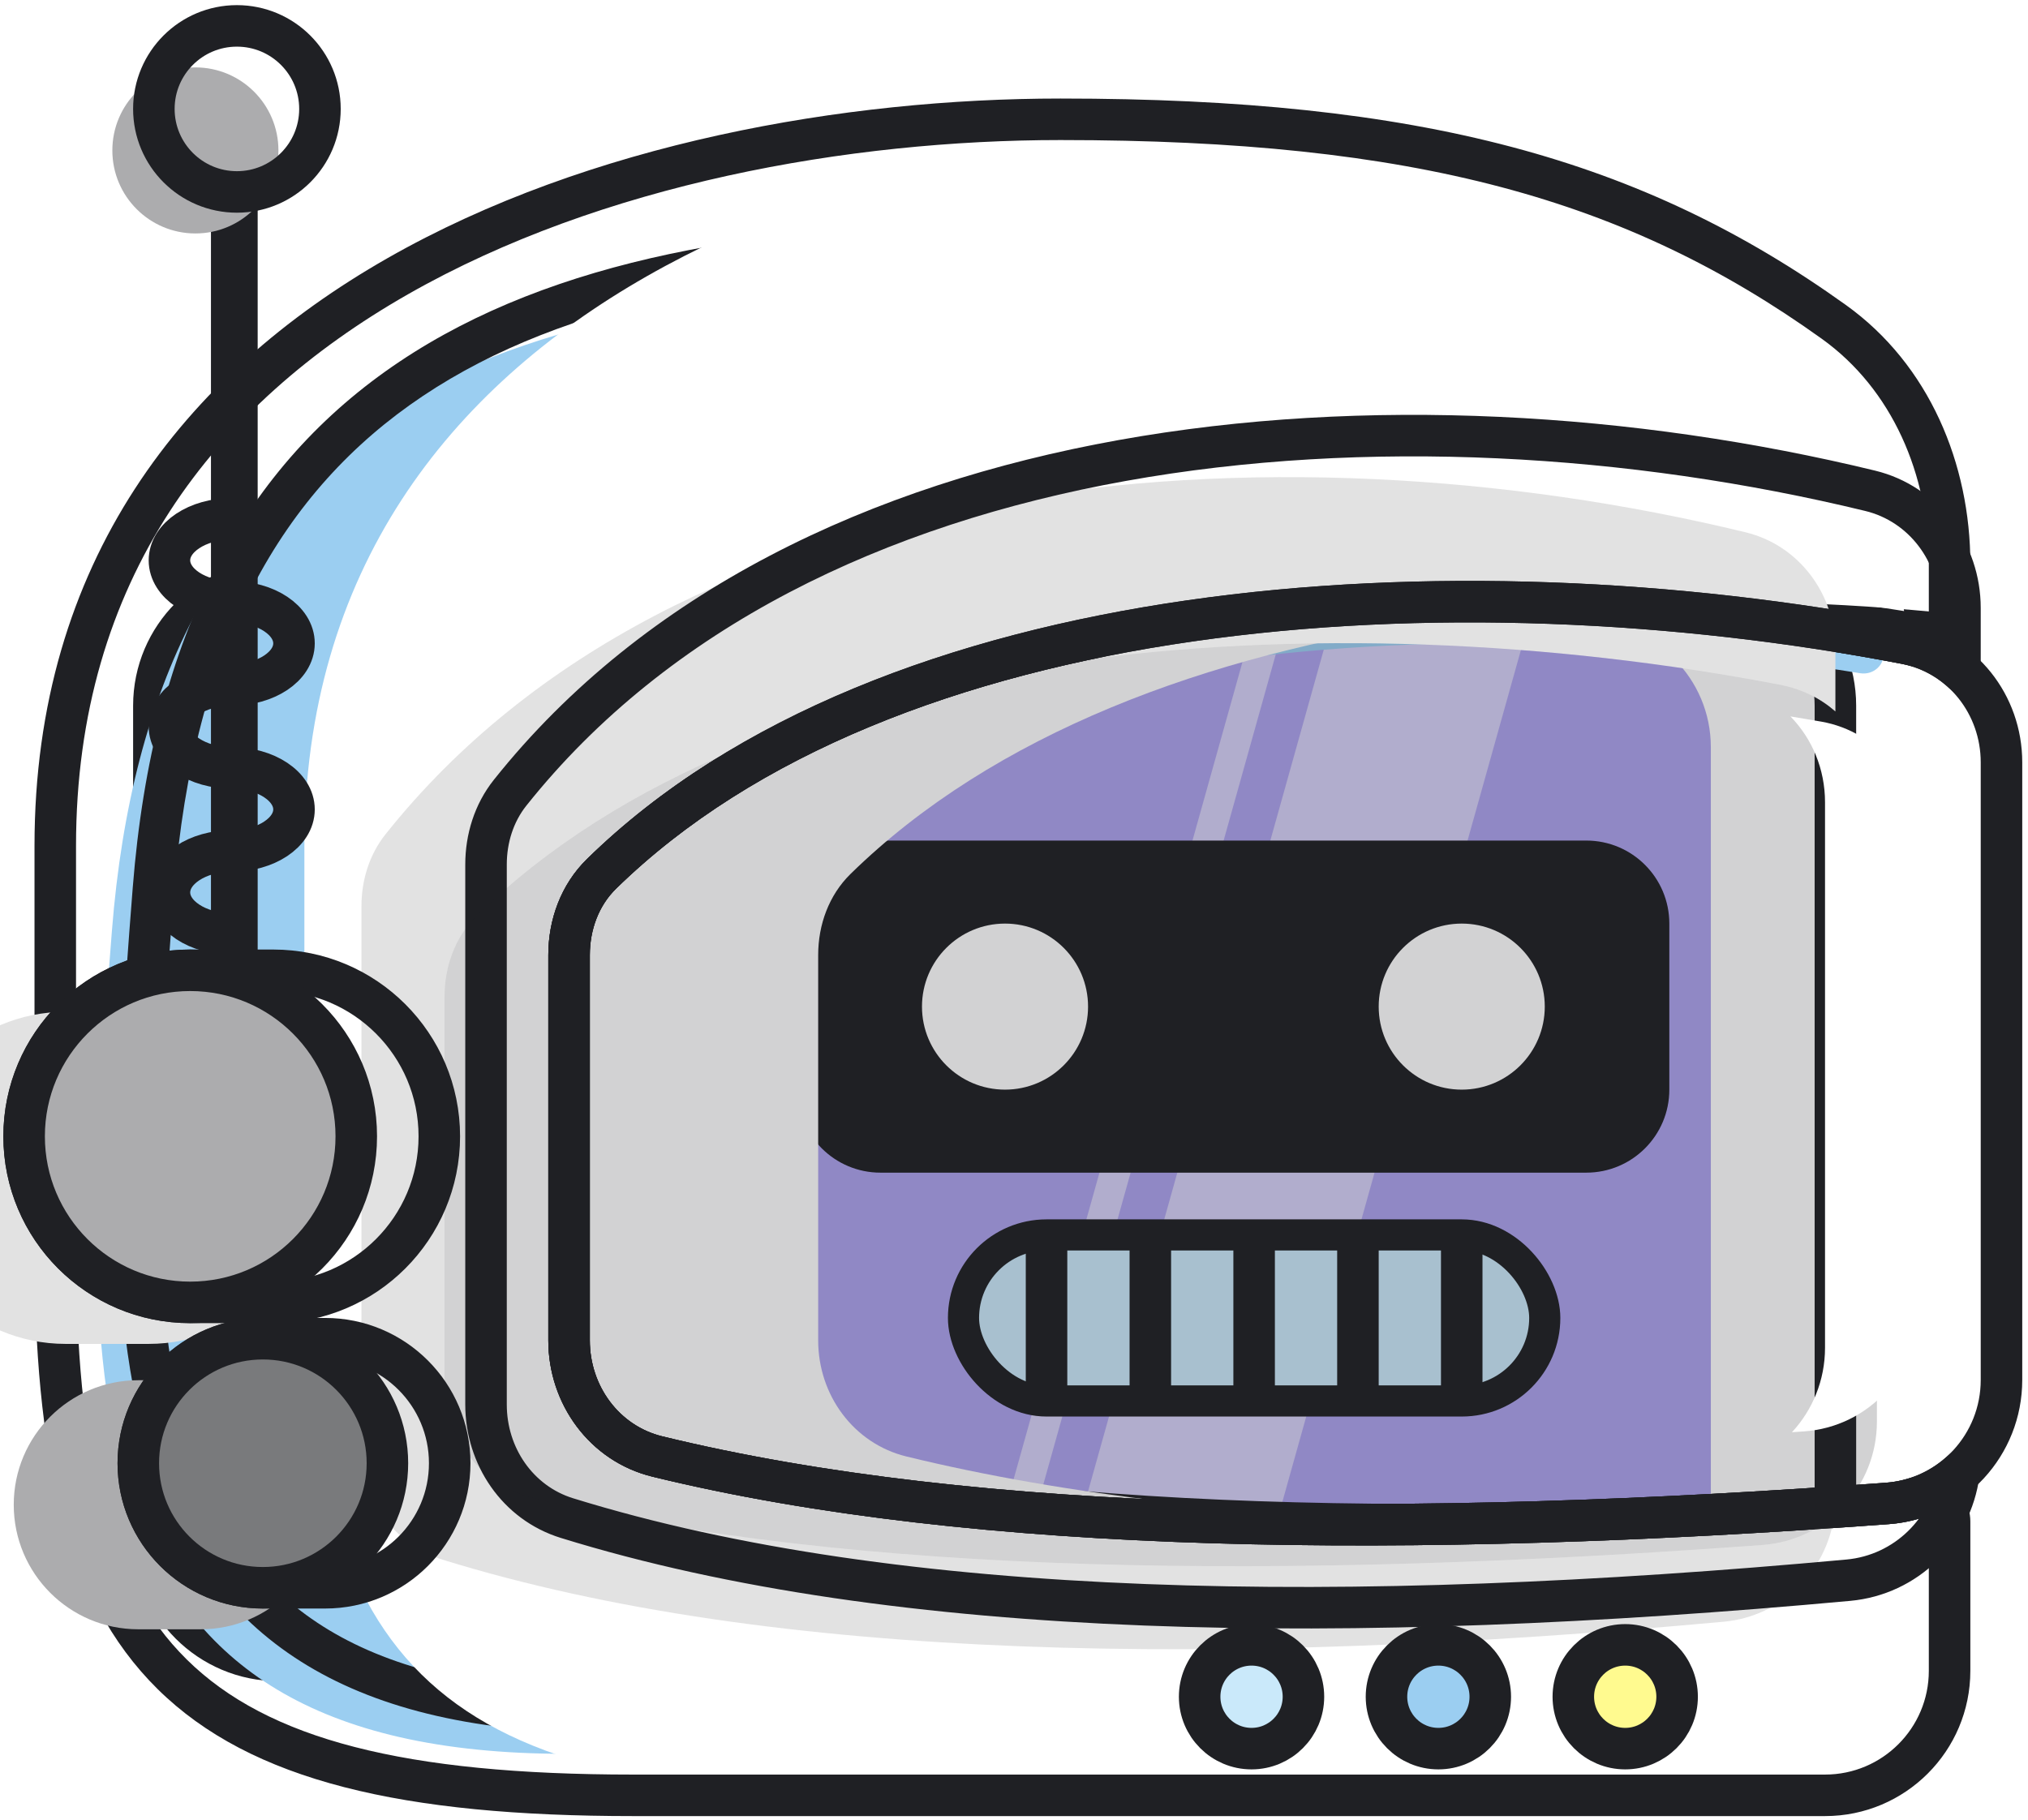 <svg width="264" height="237" viewBox="0 0 264 237" fill="none" xmlns="http://www.w3.org/2000/svg">
<g filter="url(#filter0_ii)">
<path d="M20.031 91.876C20.031 82.921 27.29 75.662 36.245 75.662H165.962C174.918 75.662 182.177 82.921 182.177 91.876V199.974C182.177 208.929 174.918 216.189 165.962 216.189H36.245C27.29 216.189 20.031 208.929 20.031 199.974V91.876Z" fill="#8A7ED9"/>
</g>
<path d="M20.031 91.876C20.031 82.921 27.29 75.662 36.245 75.662H165.962C174.918 75.662 182.177 82.921 182.177 91.876V199.974C182.177 208.929 174.918 216.189 165.962 216.189H36.245C27.29 216.189 20.031 208.929 20.031 199.974V91.876Z" stroke="#1F2024" stroke-width="5.405"/>
<g filter="url(#filter1_i)">
<path d="M87.592 91.876C87.592 82.921 94.851 75.662 103.806 75.662H222.714C231.669 75.662 238.928 82.921 238.928 91.876V199.974C238.928 208.929 231.669 216.189 222.714 216.189H103.806C94.851 216.189 87.592 208.929 87.592 199.974V91.876Z" fill="#ADA3EE"/>
</g>
<path d="M87.592 91.876C87.592 82.921 94.851 75.662 103.806 75.662H222.714C231.669 75.662 238.928 82.921 238.928 91.876V199.974C238.928 208.929 231.669 216.189 222.714 216.189H103.806C94.851 216.189 87.592 208.929 87.592 199.974V91.876Z" stroke="#1F2024" stroke-width="5.405"/>
<path d="M174.07 78.364H199.743L161.909 213.486H136.236L174.07 78.364Z" fill="white" fill-opacity="0.5"/>
<path d="M163.936 78.364H167.989L130.155 213.486H126.102L163.936 78.364Z" fill="white" fill-opacity="0.5"/>
<g filter="url(#filter2_ddi)">
<path d="M106.509 120.252C106.509 114.282 111.348 109.442 117.319 109.442H209.201C215.172 109.442 220.011 114.282 220.011 120.252V141.872C220.011 147.842 215.172 152.681 209.201 152.681H117.319C111.348 152.681 106.509 147.842 106.509 141.872V120.252Z" fill="#1F2024"/>
<circle cx="133.533" cy="131.062" r="10.81" fill="white"/>
<circle cx="192.987" cy="131.062" r="10.81" fill="white"/>
</g>
<g clip-path="url(#clip0)">
<rect x="125.426" y="160.789" width="75.668" height="21.619" rx="10.81" fill="#1F2024"/>
<rect x="125.426" y="160.789" width="8.107" height="21.619" fill="#CAE9FA"/>
<rect x="138.938" y="160.789" width="8.107" height="21.619" fill="#CAE9FA"/>
<rect x="152.45" y="160.789" width="8.107" height="21.619" fill="#CAE9FA"/>
<rect x="165.962" y="160.789" width="8.107" height="21.619" fill="#CAE9FA"/>
<rect x="179.475" y="160.789" width="8.107" height="21.619" fill="#CAE9FA"/>
<rect x="192.987" y="160.789" width="8.107" height="21.619" fill="#CAE9FA"/>
</g>
<rect x="125.426" y="160.789" width="75.668" height="21.619" rx="10.81" stroke="#1F2024" stroke-width="4.054"/>
<g filter="url(#filter3_ii)">
<path fill-rule="evenodd" clip-rule="evenodd" d="M247.563 82.25C249.299 82.531 250.85 81.12 250.579 79.382C248.46 65.8 239.834 54.053 226.627 49.3C204.647 41.389 170.023 31.747 131.822 31.747C67.048 31.747 25.093 50.6 19.972 115.808C15.306 175.243 13.366 222.945 79.043 222.945H234.874C243.83 222.945 251.089 215.685 251.089 206.73V198.849C251.089 197.281 249.754 196.042 248.189 196.15C188.306 200.289 134.112 199.525 93.679 189.638C86.783 187.952 82.187 181.625 82.187 174.526V124.351C82.187 120.403 83.582 116.546 86.404 113.785C121.84 79.098 189.97 72.912 247.563 82.25Z" fill="#9BCEF1"/>
</g>
<path d="M226.627 49.3L227.542 46.757L227.542 46.757L226.627 49.3ZM131.822 31.747L131.822 29.045L131.822 31.747ZM19.972 115.808L17.278 115.596L19.972 115.808ZM93.679 189.638L93.037 192.263L93.037 192.263L93.679 189.638ZM86.404 113.785L84.513 111.854L84.513 111.854L86.404 113.785ZM248.189 196.15L248.003 193.454L248.189 196.15ZM247.563 82.25L247.996 79.582L247.563 82.25ZM225.712 51.843C237.88 56.222 245.923 67.072 247.909 79.798L253.249 78.965C250.996 64.527 241.787 51.884 227.542 46.757L225.712 51.843ZM131.822 34.45C169.597 34.45 203.896 43.99 225.712 51.843L227.542 46.757C205.398 38.787 170.448 29.045 131.822 29.045L131.822 34.45ZM22.667 116.019C25.179 84.022 36.655 63.866 55.03 51.571C73.581 39.158 99.603 34.45 131.822 34.45L131.822 29.045C99.267 29.045 71.924 33.763 52.024 47.079C31.948 60.512 19.886 82.385 17.278 115.596L22.667 116.019ZM79.043 220.242C62.927 220.242 51.267 217.313 42.842 212.247C34.471 207.213 29.058 199.928 25.664 190.729C22.246 181.466 20.886 170.28 20.7 157.582C20.514 144.895 21.499 130.888 22.667 116.019L17.278 115.596C16.112 130.445 15.105 144.689 15.295 157.662C15.485 170.624 16.87 182.508 20.593 192.6C24.341 202.756 30.466 211.111 40.057 216.879C49.594 222.614 62.321 225.647 79.043 225.647V220.242ZM234.874 220.242H79.043V225.647H234.874V220.242ZM248.387 206.73C248.387 214.193 242.337 220.242 234.874 220.242V225.647C245.322 225.647 253.792 217.178 253.792 206.73H248.387ZM248.387 198.849V206.73H253.792V198.849H248.387ZM248.003 193.454C188.184 197.589 134.333 196.797 94.321 187.013L93.037 192.263C133.891 202.253 188.428 202.989 248.375 198.846L248.003 193.454ZM94.321 187.013C88.73 185.646 84.889 180.481 84.889 174.526H79.484C79.484 182.769 84.836 190.258 93.037 192.263L94.321 187.013ZM84.889 174.526V124.351H79.484V174.526H84.889ZM84.889 124.351C84.889 121.021 86.065 117.898 88.294 115.716L84.513 111.854C81.1 115.195 79.484 119.785 79.484 124.351H84.889ZM88.294 115.716C105.468 98.905 130.754 88.84 159.113 84.175C187.438 79.515 218.571 80.287 247.13 84.917L247.996 79.582C218.963 74.875 187.234 74.071 158.236 78.841C129.273 83.606 102.776 93.978 84.513 111.854L88.294 115.716ZM253.792 198.849C253.792 195.704 251.119 193.239 248.003 193.454L248.375 198.846C248.38 198.846 248.382 198.846 248.381 198.846C248.381 198.846 248.38 198.846 248.38 198.846C248.379 198.846 248.382 198.847 248.386 198.85C248.39 198.854 248.39 198.855 248.389 198.853C248.388 198.851 248.387 198.849 248.387 198.847C248.386 198.845 248.387 198.845 248.387 198.849H253.792ZM247.909 79.798C247.906 79.781 247.906 79.736 247.925 79.685C247.941 79.64 247.963 79.613 247.976 79.601C248 79.579 248.015 79.585 247.996 79.582L247.13 84.917C250.5 85.464 253.832 82.696 253.249 78.965L247.909 79.798Z" fill="#1F2024"/>
<g filter="url(#filter4_ii)">
<path fill-rule="evenodd" clip-rule="evenodd" d="M253.792 73.425C253.792 61.107 248.74 49.087 238.727 41.912C212.772 23.313 184.579 15.533 138.051 15.533C82.439 15.533 7.194 38.503 7.194 110.118V162.478C7.194 215.513 22.733 233.754 82.425 233.754H237.577C246.532 233.754 253.792 226.495 253.792 217.54V198.078C253.792 195.88 251.204 194.498 249.098 195.126C248.01 195.45 246.873 195.663 245.697 195.749C183.589 200.328 127.265 199.833 85.572 189.638C78.675 187.952 74.079 181.625 74.079 174.526V124.351C74.079 120.403 75.475 116.546 78.296 113.785C115.514 77.355 188.796 72.362 248.056 83.774C248.423 83.845 248.784 83.928 249.139 84.024C251.243 84.59 253.792 83.206 253.792 81.027V73.425Z" fill="white"/>
</g>
<path d="M238.727 41.912L240.301 39.715L240.301 39.715L238.727 41.912ZM245.697 195.749L245.498 193.054L245.498 193.054L245.697 195.749ZM85.572 189.638L84.93 192.263L84.93 192.263L85.572 189.638ZM78.296 113.785L76.406 111.854L76.406 111.854L78.296 113.785ZM248.056 83.774L248.567 81.121L248.567 81.121L248.056 83.774ZM249.139 84.024L249.842 81.414L249.139 84.024ZM249.098 195.126L249.87 197.716L249.098 195.126ZM237.153 44.108C246.326 50.681 251.089 61.803 251.089 73.425H256.494C256.494 60.411 251.154 47.492 240.301 39.715L237.153 44.108ZM138.051 18.235C184.226 18.235 211.804 25.943 237.153 44.108L240.301 39.715C213.741 20.682 184.932 12.83 138.051 12.83V18.235ZM9.897 110.118C9.897 75.476 28.003 52.636 53.107 38.317C78.335 23.928 110.543 18.235 138.051 18.235V12.83C109.947 12.83 76.727 18.623 50.429 33.622C24.008 48.693 4.492 73.145 4.492 110.118H9.897ZM9.897 162.478V110.118H4.492V162.478H9.897ZM82.425 231.052C52.669 231.052 34.848 226.46 24.323 216.08C13.817 205.719 9.897 188.915 9.897 162.478H4.492C4.492 189.076 8.341 207.91 20.527 219.928C32.695 231.928 52.49 236.457 82.425 236.457V231.052ZM237.577 231.052H82.425V236.457H237.577V231.052ZM251.089 217.54C251.089 225.002 245.04 231.052 237.577 231.052V236.457C248.025 236.457 256.494 227.987 256.494 217.54H251.089ZM251.089 198.078V217.54H256.494V198.078H251.089ZM248.325 192.536C247.424 192.805 246.478 192.982 245.498 193.054L245.895 198.444C247.267 198.343 248.597 198.095 249.87 197.716L248.325 192.536ZM245.498 193.054C183.45 197.628 127.476 197.103 86.213 187.013L84.93 192.263C127.053 202.564 183.729 203.027 245.895 198.444L245.498 193.054ZM86.213 187.013C80.622 185.646 76.782 180.481 76.782 174.526H71.377C71.377 182.769 76.728 190.258 84.93 192.263L86.213 187.013ZM76.782 174.526V124.351H71.377V174.526H76.782ZM76.782 124.351C76.782 121.021 77.958 117.898 80.187 115.716L76.406 111.854C72.993 115.195 71.377 119.785 71.377 124.351H76.782ZM80.187 115.716C98.227 98.058 125.215 87.846 155.296 83.513C185.335 79.187 218.165 80.77 247.545 86.428L248.567 81.121C218.687 75.366 185.246 73.739 154.525 78.164C123.846 82.582 95.584 93.082 76.406 111.854L80.187 115.716ZM247.545 86.428C247.847 86.486 248.145 86.555 248.437 86.633L249.842 81.414C249.423 81.302 248.998 81.204 248.567 81.121L247.545 86.428ZM251.089 73.425V81.027H256.494V73.425H251.089ZM248.437 86.633C250.256 87.123 252.176 86.766 253.659 85.863C255.164 84.948 256.494 83.273 256.494 81.027H251.089C251.089 81.033 251.089 81.031 251.09 81.026C251.091 81.022 251.09 81.028 251.08 81.044C251.058 81.079 250.992 81.16 250.85 81.246C250.532 81.439 250.126 81.491 249.842 81.414L248.437 86.633ZM256.494 198.078C256.494 195.813 255.144 194.129 253.617 193.22C252.112 192.324 250.161 191.988 248.325 192.536L249.87 197.716C250.14 197.635 250.536 197.676 250.852 197.864C250.993 197.948 251.059 198.028 251.081 198.062C251.091 198.077 251.091 198.083 251.09 198.079C251.089 198.073 251.089 198.071 251.089 198.078H256.494Z" fill="#1F2024"/>
<g filter="url(#filter5_i)">
<path fill-rule="evenodd" clip-rule="evenodd" d="M66.402 103.218C64.297 105.861 63.27 109.186 63.27 112.565V182.876C63.27 189.588 67.379 195.667 73.791 197.653C116.985 211.036 175.756 211.69 240.609 205.744C248.145 205.053 254.021 199.194 254.999 191.875C252.48 194.067 249.264 195.486 245.697 195.749C183.589 200.328 127.265 199.833 85.572 189.638C78.675 187.952 74.079 181.625 74.079 174.526V124.351C74.079 120.403 75.475 116.546 78.296 113.785C115.514 77.355 188.796 72.362 248.056 83.774C250.77 84.297 253.181 85.519 255.143 87.23V79.154C255.143 71.974 250.434 65.596 243.456 63.902C181.631 48.894 104.542 55.306 66.402 103.218Z" fill="#E2E2E2"/>
</g>
<path d="M66.402 103.218L68.516 104.901L68.516 104.901L66.402 103.218ZM73.791 197.653L72.991 200.235L72.991 200.235L73.791 197.653ZM240.609 205.744L240.363 203.053L240.363 203.053L240.609 205.744ZM254.999 191.875L257.678 192.233L258.627 185.138L253.226 189.836L254.999 191.875ZM245.697 195.749L245.895 198.444L245.895 198.444L245.697 195.749ZM85.572 189.638L86.213 187.013L86.213 187.013L85.572 189.638ZM78.296 113.785L80.187 115.716L80.187 115.716L78.296 113.785ZM248.056 83.774L248.567 81.121L248.567 81.121L248.056 83.774ZM255.143 87.23L253.367 89.267L257.845 93.171V87.23H255.143ZM243.456 63.902L242.819 66.528L242.819 66.528L243.456 63.902ZM65.972 112.565C65.972 109.723 66.836 107.011 68.516 104.901L64.287 101.534C61.758 104.712 60.567 108.649 60.567 112.565H65.972ZM65.972 182.876V112.565H60.567V182.876H65.972ZM74.591 195.072C69.409 193.466 65.972 188.51 65.972 182.876H60.567C60.567 190.666 65.35 197.867 72.991 200.235L74.591 195.072ZM240.363 203.053C175.582 208.993 117.254 208.29 74.591 195.072L72.991 200.235C116.716 213.782 175.93 214.388 240.856 208.435L240.363 203.053ZM252.321 191.517C251.505 197.62 246.609 202.48 240.363 203.053L240.856 208.435C249.681 207.626 256.537 200.769 257.678 192.233L252.321 191.517ZM253.226 189.836C251.131 191.658 248.463 192.836 245.498 193.054L245.895 198.444C250.065 198.137 253.828 196.475 256.773 193.914L253.226 189.836ZM245.498 193.054C183.45 197.628 127.476 197.103 86.213 187.013L84.93 192.263C127.053 202.564 183.729 203.027 245.895 198.444L245.498 193.054ZM86.213 187.013C80.622 185.646 76.782 180.481 76.782 174.526H71.377C71.377 182.769 76.728 190.258 84.93 192.263L86.213 187.013ZM76.782 174.526V124.351H71.377V174.526H76.782ZM76.782 124.351C76.782 121.021 77.958 117.898 80.187 115.716L76.406 111.854C72.993 115.195 71.377 119.785 71.377 124.351H76.782ZM80.187 115.716C98.227 98.058 125.215 87.846 155.296 83.513C185.335 79.187 218.165 80.77 247.545 86.428L248.567 81.121C218.687 75.366 185.246 73.739 154.525 78.164C123.846 82.582 95.584 93.082 76.406 111.854L80.187 115.716ZM247.545 86.428C249.776 86.858 251.753 87.86 253.367 89.267L256.919 85.193C254.608 83.178 251.765 81.736 248.567 81.121L247.545 86.428ZM252.441 79.154V87.23H257.845V79.154H252.441ZM242.819 66.528C248.507 67.909 252.441 73.138 252.441 79.154H257.845C257.845 70.809 252.362 63.283 244.094 61.276L242.819 66.528ZM68.516 104.901C87.054 81.613 115.178 68.265 146.526 62.625C177.868 56.986 212.212 59.099 242.819 66.528L244.094 61.276C212.875 53.698 177.762 51.513 145.569 57.305C113.381 63.097 83.89 76.911 64.287 101.534L68.516 104.901Z" fill="#1F2024"/>
<g filter="url(#filter6_d)">
<circle cx="165.625" cy="220.918" r="6.756" fill="#CAE9FA"/>
<circle cx="165.625" cy="220.918" r="6.756" stroke="#1F2024" stroke-width="5.405"/>
</g>
<g filter="url(#filter7_d)">
<circle cx="189.947" cy="220.918" r="6.756" fill="#9BCEF1"/>
<circle cx="189.947" cy="220.918" r="6.756" stroke="#1F2024" stroke-width="5.405"/>
</g>
<g filter="url(#filter8_d)">
<circle cx="214.269" cy="220.918" r="6.756" fill="#FFFA8F"/>
<circle cx="214.269" cy="220.918" r="6.756" stroke="#1F2024" stroke-width="5.405"/>
</g>
<g filter="url(#filter9_i)">
<path d="M3.14 147.952C3.14 136.012 12.82 126.333 24.76 126.333H35.57C47.51 126.333 57.189 136.012 57.189 147.952V147.952C57.189 159.892 47.51 169.572 35.57 169.572H24.76C12.82 169.572 3.14 159.892 3.14 147.952V147.952Z" fill="#E2E2E2"/>
</g>
<path d="M3.14 147.952C3.14 136.012 12.82 126.333 24.76 126.333H35.57C47.51 126.333 57.189 136.012 57.189 147.952V147.952C57.189 159.892 47.51 169.572 35.57 169.572H24.76C12.82 169.572 3.14 159.892 3.14 147.952V147.952Z" stroke="#1F2024" stroke-width="5.405"/>
<g filter="url(#filter10_ii)">
<path d="M3.14 147.952C3.14 136.012 12.82 126.333 24.76 126.333V126.333C36.7 126.333 46.379 136.012 46.379 147.952V147.952C46.379 159.892 36.7 169.572 24.76 169.572V169.572C12.82 169.572 3.14 159.892 3.14 147.952V147.952Z" fill="#ACACAE"/>
</g>
<path d="M3.14 147.952C3.14 136.012 12.82 126.333 24.76 126.333V126.333C36.7 126.333 46.379 136.012 46.379 147.952V147.952C46.379 159.892 36.7 169.572 24.76 169.572V169.572C12.82 169.572 3.14 159.892 3.14 147.952V147.952Z" stroke="#1F2024" stroke-width="5.405"/>
<g filter="url(#filter11_i)">
<path d="M18.004 190.515C18.004 181.56 25.263 174.301 34.218 174.301H42.326C51.281 174.301 58.541 181.56 58.541 190.515V190.515C58.541 199.471 51.281 206.73 42.326 206.73H34.218C25.263 206.73 18.004 199.471 18.004 190.515V190.515Z" fill="#ACACAE"/>
</g>
<path d="M18.004 190.515C18.004 181.56 25.263 174.301 34.218 174.301H42.326C51.281 174.301 58.541 181.56 58.541 190.515V190.515C58.541 199.471 51.281 206.73 42.326 206.73H34.218C25.263 206.73 18.004 199.471 18.004 190.515V190.515Z" stroke="#1F2024" stroke-width="5.405"/>
<g filter="url(#filter12_ii)">
<path d="M18.004 190.515C18.004 181.56 25.263 174.301 34.218 174.301V174.301C43.174 174.301 50.433 181.56 50.433 190.515V190.515C50.433 199.471 43.174 206.73 34.218 206.73V206.73C25.263 206.73 18.004 199.471 18.004 190.515V190.515Z" fill="#797A7C"/>
</g>
<path d="M18.004 190.515C18.004 181.56 25.263 174.301 34.218 174.301V174.301C43.174 174.301 50.433 181.56 50.433 190.515V190.515C50.433 199.471 43.174 206.73 34.218 206.73V206.73C25.263 206.73 18.004 199.471 18.004 190.515V190.515Z" stroke="#1F2024" stroke-width="5.405"/>
<g filter="url(#filter13_i)">
<path d="M74.08 124.351C74.08 120.403 75.475 116.546 78.296 113.785C115.514 77.355 188.796 72.362 248.056 83.774C255.418 85.192 260.548 91.757 260.548 99.254V179.674C260.548 188.097 254.097 195.13 245.697 195.749C183.59 200.328 127.265 199.833 85.572 189.638C78.675 187.952 74.08 181.625 74.08 174.526L74.08 124.351Z" fill="#1F2024" fill-opacity="0.2"/>
</g>
<path d="M74.08 124.351C74.08 120.403 75.475 116.546 78.296 113.785C115.514 77.355 188.796 72.362 248.056 83.774C255.418 85.192 260.548 91.757 260.548 99.254V179.674C260.548 188.097 254.097 195.13 245.697 195.749C183.59 200.328 127.265 199.833 85.572 189.638C78.675 187.952 74.08 181.625 74.08 174.526L74.08 124.351Z" stroke="#1F2024" stroke-width="5.405"/>
<path fill-rule="evenodd" clip-rule="evenodd" d="M233.273 186.477C233.791 186.442 234.31 186.406 234.829 186.371C243.253 185.792 249.738 178.746 249.738 170.302V109.429C249.738 101.877 244.539 95.275 237.102 93.959C235.766 93.723 234.423 93.496 233.072 93.278C235.898 96.159 237.577 100.152 237.577 104.443V175.485C237.577 179.709 235.953 183.586 233.273 186.477Z" fill="white"/>
<g filter="url(#filter14_ii)">
<rect x="30.165" y="16.884" width="0.676" height="109.449" rx="0.338" fill="#ACACAE"/>
</g>
<rect x="30.165" y="16.884" width="0.676" height="109.449" rx="0.338" stroke="#1F2024" stroke-width="5.405"/>
<path d="M30.165 89.174C34.642 89.174 38.272 86.754 38.272 83.769C38.272 80.784 34.642 78.364 30.165 78.364" stroke="#1F2024" stroke-width="5.405"/>
<path d="M30.165 110.793C34.642 110.793 38.272 108.374 38.272 105.389C38.272 102.403 34.642 99.984 30.165 99.984" stroke="#1F2024" stroke-width="5.405"/>
<path d="M30.165 99.984C25.687 99.984 22.057 97.564 22.057 94.579C22.057 91.594 25.687 89.174 30.165 89.174" stroke="#1F2024" stroke-width="5.405"/>
<path d="M30.165 121.603C25.687 121.603 22.057 119.183 22.057 116.198C22.057 113.213 25.687 110.793 30.165 110.793" stroke="#1F2024" stroke-width="5.405"/>
<path d="M30.165 78.364C25.687 78.364 22.057 75.944 22.057 72.959C22.057 69.974 25.687 67.554 30.165 67.554" stroke="#1F2024" stroke-width="5.405"/>
<g filter="url(#filter15_ii)">
<path d="M20.03 14.181C20.03 8.211 24.87 3.371 30.84 3.371V3.371C36.81 3.371 41.65 8.211 41.65 14.181V14.181C41.65 20.151 36.81 24.991 30.84 24.991V24.991C24.87 24.991 20.03 20.151 20.03 14.181V14.181Z" fill="#ACACAE"/>
</g>
<path d="M20.03 14.181C20.03 8.211 24.87 3.371 30.84 3.371V3.371C36.81 3.371 41.65 8.211 41.65 14.181V14.181C41.65 20.151 36.81 24.991 30.84 24.991V24.991C24.87 24.991 20.03 20.151 20.03 14.181V14.181Z" stroke="#1F2024" stroke-width="5.405"/>
<defs>
<filter id="filter0_ii" x="17.328" y="72.959" width="167.551" height="145.932" filterUnits="userSpaceOnUse" color-interpolation-filters="sRGB">
<feFlood flood-opacity="0" result="BackgroundImageFix"/>
<feBlend mode="normal" in="SourceGraphic" in2="BackgroundImageFix" result="shape"/>
<feColorMatrix in="SourceAlpha" type="matrix" values="0 0 0 0 0 0 0 0 0 0 0 0 0 0 0 0 0 0 127 0" result="hardAlpha"/>
<feOffset dy="-10.81"/>
<feComposite in2="hardAlpha" operator="arithmetic" k2="-1" k3="1"/>
<feColorMatrix type="matrix" values="0 0 0 0 0 0 0 0 0 0 0 0 0 0 0 0 0 0 0.25 0"/>
<feBlend mode="normal" in2="shape" result="effect1_innerShadow"/>
<feColorMatrix in="SourceAlpha" type="matrix" values="0 0 0 0 0 0 0 0 0 0 0 0 0 0 0 0 0 0 127 0" result="hardAlpha"/>
<feOffset dy="10.81"/>
<feComposite in2="hardAlpha" operator="arithmetic" k2="-1" k3="1"/>
<feColorMatrix type="matrix" values="0 0 0 0 1 0 0 0 0 1 0 0 0 0 1 0 0 0 0.25 0"/>
<feBlend mode="normal" in2="effect1_innerShadow" result="effect2_innerShadow"/>
</filter>
<filter id="filter1_i" x="84.889" y="72.959" width="156.741" height="145.932" filterUnits="userSpaceOnUse" color-interpolation-filters="sRGB">
<feFlood flood-opacity="0" result="BackgroundImageFix"/>
<feBlend mode="normal" in="SourceGraphic" in2="BackgroundImageFix" result="shape"/>
<feColorMatrix in="SourceAlpha" type="matrix" values="0 0 0 0 0 0 0 0 0 0 0 0 0 0 0 0 0 0 127 0" result="hardAlpha"/>
<feOffset dx="-16.215" dy="5.405"/>
<feComposite in2="hardAlpha" operator="arithmetic" k2="-1" k3="1"/>
<feColorMatrix type="matrix" values="0 0 0 0 1 0 0 0 0 1 0 0 0 0 1 0 0 0 0.25 0"/>
<feBlend mode="normal" in2="shape" result="effect1_innerShadow"/>
</filter>
<filter id="filter2_ddi" x="103.806" y="109.442" width="118.907" height="43.239" filterUnits="userSpaceOnUse" color-interpolation-filters="sRGB">
<feFlood flood-opacity="0" result="BackgroundImageFix"/>
<feColorMatrix in="SourceAlpha" type="matrix" values="0 0 0 0 0 0 0 0 0 0 0 0 0 0 0 0 0 0 127 0" result="hardAlpha"/>
<feOffset dx="-2.702"/>
<feColorMatrix type="matrix" values="0 0 0 0 1 0 0 0 0 1 0 0 0 0 1 0 0 0 0.25 0"/>
<feBlend mode="normal" in2="BackgroundImageFix" result="effect1_dropShadow"/>
<feColorMatrix in="SourceAlpha" type="matrix" values="0 0 0 0 0 0 0 0 0 0 0 0 0 0 0 0 0 0 127 0" result="hardAlpha"/>
<feOffset dx="2.702"/>
<feColorMatrix type="matrix" values="0 0 0 0 0 0 0 0 0 0 0 0 0 0 0 0 0 0 0.25 0"/>
<feBlend mode="normal" in2="effect1_dropShadow" result="effect2_dropShadow"/>
<feBlend mode="normal" in="SourceGraphic" in2="effect2_dropShadow" result="shape"/>
<feColorMatrix in="SourceAlpha" type="matrix" values="0 0 0 0 0 0 0 0 0 0 0 0 0 0 0 0 0 0 127 0" result="hardAlpha"/>
<feOffset dx="-2.702"/>
<feComposite in2="hardAlpha" operator="arithmetic" k2="-1" k3="1"/>
<feColorMatrix type="matrix" values="0 0 0 0 0 0 0 0 0 0 0 0 0 0 0 0 0 0 0.25 0"/>
<feBlend mode="normal" in2="shape" result="effect3_innerShadow"/>
</filter>
<filter id="filter3_ii" x="15.272" y="29.045" width="238.519" height="196.602" filterUnits="userSpaceOnUse" color-interpolation-filters="sRGB">
<feFlood flood-opacity="0" result="BackgroundImageFix"/>
<feBlend mode="normal" in="SourceGraphic" in2="BackgroundImageFix" result="shape"/>
<feColorMatrix in="SourceAlpha" type="matrix" values="0 0 0 0 0 0 0 0 0 0 0 0 0 0 0 0 0 0 127 0" result="hardAlpha"/>
<feOffset dx="10.81"/>
<feComposite in2="hardAlpha" operator="arithmetic" k2="-1" k3="1"/>
<feColorMatrix type="matrix" values="0 0 0 0 0 0 0 0 0 0 0 0 0 0 0 0 0 0 0.25 0"/>
<feBlend mode="normal" in2="shape" result="effect1_innerShadow"/>
<feColorMatrix in="SourceAlpha" type="matrix" values="0 0 0 0 0 0 0 0 0 0 0 0 0 0 0 0 0 0 127 0" result="hardAlpha"/>
<feOffset dx="-16.215" dy="5.405"/>
<feComposite in2="hardAlpha" operator="arithmetic" k2="-1" k3="1"/>
<feColorMatrix type="matrix" values="0 0 0 0 1 0 0 0 0 1 0 0 0 0 1 0 0 0 0.25 0"/>
<feBlend mode="normal" in2="effect1_innerShadow" result="effect2_innerShadow"/>
</filter>
<filter id="filter4_ii" x="4.492" y="12.83" width="252.002" height="223.627" filterUnits="userSpaceOnUse" color-interpolation-filters="sRGB">
<feFlood flood-opacity="0" result="BackgroundImageFix"/>
<feBlend mode="normal" in="SourceGraphic" in2="BackgroundImageFix" result="shape"/>
<feColorMatrix in="SourceAlpha" type="matrix" values="0 0 0 0 0 0 0 0 0 0 0 0 0 0 0 0 0 0 127 0" result="hardAlpha"/>
<feOffset dx="43.239" dy="-10.81"/>
<feComposite in2="hardAlpha" operator="arithmetic" k2="-1" k3="1"/>
<feColorMatrix type="matrix" values="0 0 0 0 0 0 0 0 0 0 0 0 0 0 0 0 0 0 0.25 0"/>
<feBlend mode="normal" in2="shape" result="effect1_innerShadow"/>
<feColorMatrix in="SourceAlpha" type="matrix" values="0 0 0 0 0 0 0 0 0 0 0 0 0 0 0 0 0 0 127 0" result="hardAlpha"/>
<feOffset dx="-10.81" dy="10.81"/>
<feComposite in2="hardAlpha" operator="arithmetic" k2="-1" k3="1"/>
<feColorMatrix type="matrix" values="0 0 0 0 1 0 0 0 0 1 0 0 0 0 1 0 0 0 0.25 0"/>
<feBlend mode="normal" in2="effect1_innerShadow" result="effect2_innerShadow"/>
</filter>
<filter id="filter5_i" x="60.567" y="54.015" width="198.059" height="158.015" filterUnits="userSpaceOnUse" color-interpolation-filters="sRGB">
<feFlood flood-opacity="0" result="BackgroundImageFix"/>
<feBlend mode="normal" in="SourceGraphic" in2="BackgroundImageFix" result="shape"/>
<feColorMatrix in="SourceAlpha" type="matrix" values="0 0 0 0 0 0 0 0 0 0 0 0 0 0 0 0 0 0 127 0" result="hardAlpha"/>
<feOffset dx="-16.215" dy="5.405"/>
<feComposite in2="hardAlpha" operator="arithmetic" k2="-1" k3="1"/>
<feColorMatrix type="matrix" values="0 0 0 0 1 0 0 0 0 1 0 0 0 0 1 0 0 0 0.25 0"/>
<feBlend mode="normal" in2="shape" result="effect1_innerShadow"/>
</filter>
<filter id="filter6_d" x="153.464" y="211.459" width="21.619" height="18.917" filterUnits="userSpaceOnUse" color-interpolation-filters="sRGB">
<feFlood flood-opacity="0" result="BackgroundImageFix"/>
<feColorMatrix in="SourceAlpha" type="matrix" values="0 0 0 0 0 0 0 0 0 0 0 0 0 0 0 0 0 0 127 0" result="hardAlpha"/>
<feOffset dx="-2.702"/>
<feColorMatrix type="matrix" values="0 0 0 0 0.133 0 0 0 0 0.133 0 0 0 0 0.133 0 0 0 1 0"/>
<feBlend mode="normal" in2="BackgroundImageFix" result="effect1_dropShadow"/>
<feBlend mode="normal" in="SourceGraphic" in2="effect1_dropShadow" result="shape"/>
</filter>
<filter id="filter7_d" x="177.786" y="211.459" width="21.619" height="18.917" filterUnits="userSpaceOnUse" color-interpolation-filters="sRGB">
<feFlood flood-opacity="0" result="BackgroundImageFix"/>
<feColorMatrix in="SourceAlpha" type="matrix" values="0 0 0 0 0 0 0 0 0 0 0 0 0 0 0 0 0 0 127 0" result="hardAlpha"/>
<feOffset dx="-2.702"/>
<feColorMatrix type="matrix" values="0 0 0 0 0.133 0 0 0 0 0.133 0 0 0 0 0.133 0 0 0 1 0"/>
<feBlend mode="normal" in2="BackgroundImageFix" result="effect1_dropShadow"/>
<feBlend mode="normal" in="SourceGraphic" in2="effect1_dropShadow" result="shape"/>
</filter>
<filter id="filter8_d" x="202.108" y="211.459" width="21.619" height="18.917" filterUnits="userSpaceOnUse" color-interpolation-filters="sRGB">
<feFlood flood-opacity="0" result="BackgroundImageFix"/>
<feColorMatrix in="SourceAlpha" type="matrix" values="0 0 0 0 0 0 0 0 0 0 0 0 0 0 0 0 0 0 127 0" result="hardAlpha"/>
<feOffset dx="-2.702"/>
<feColorMatrix type="matrix" values="0 0 0 0 0.133 0 0 0 0 0.133 0 0 0 0 0.133 0 0 0 1 0"/>
<feBlend mode="normal" in2="BackgroundImageFix" result="effect1_dropShadow"/>
<feBlend mode="normal" in="SourceGraphic" in2="effect1_dropShadow" result="shape"/>
</filter>
<filter id="filter9_i" x="0.438" y="123.63" width="59.454" height="48.644" filterUnits="userSpaceOnUse" color-interpolation-filters="sRGB">
<feFlood flood-opacity="0" result="BackgroundImageFix"/>
<feBlend mode="normal" in="SourceGraphic" in2="BackgroundImageFix" result="shape"/>
<feColorMatrix in="SourceAlpha" type="matrix" values="0 0 0 0 0 0 0 0 0 0 0 0 0 0 0 0 0 0 127 0" result="hardAlpha"/>
<feOffset dx="-16.215" dy="5.405"/>
<feComposite in2="hardAlpha" operator="arithmetic" k2="-1" k3="1"/>
<feColorMatrix type="matrix" values="0 0 0 0 1 0 0 0 0 1 0 0 0 0 1 0 0 0 0.25 0"/>
<feBlend mode="normal" in2="shape" result="effect1_innerShadow"/>
</filter>
<filter id="filter10_ii" x="0.438" y="123.63" width="48.644" height="48.644" filterUnits="userSpaceOnUse" color-interpolation-filters="sRGB">
<feFlood flood-opacity="0" result="BackgroundImageFix"/>
<feBlend mode="normal" in="SourceGraphic" in2="BackgroundImageFix" result="shape"/>
<feColorMatrix in="SourceAlpha" type="matrix" values="0 0 0 0 0 0 0 0 0 0 0 0 0 0 0 0 0 0 127 0" result="hardAlpha"/>
<feOffset dy="-10.81"/>
<feComposite in2="hardAlpha" operator="arithmetic" k2="-1" k3="1"/>
<feColorMatrix type="matrix" values="0 0 0 0 0 0 0 0 0 0 0 0 0 0 0 0 0 0 0.25 0"/>
<feBlend mode="normal" in2="shape" result="effect1_innerShadow"/>
<feColorMatrix in="SourceAlpha" type="matrix" values="0 0 0 0 0 0 0 0 0 0 0 0 0 0 0 0 0 0 127 0" result="hardAlpha"/>
<feOffset dy="10.81"/>
<feComposite in2="hardAlpha" operator="arithmetic" k2="-1" k3="1"/>
<feColorMatrix type="matrix" values="0 0 0 0 1 0 0 0 0 1 0 0 0 0 1 0 0 0 0.25 0"/>
<feBlend mode="normal" in2="effect1_innerShadow" result="effect2_innerShadow"/>
</filter>
<filter id="filter11_i" x="15.302" y="171.598" width="45.941" height="37.834" filterUnits="userSpaceOnUse" color-interpolation-filters="sRGB">
<feFlood flood-opacity="0" result="BackgroundImageFix"/>
<feBlend mode="normal" in="SourceGraphic" in2="BackgroundImageFix" result="shape"/>
<feColorMatrix in="SourceAlpha" type="matrix" values="0 0 0 0 0 0 0 0 0 0 0 0 0 0 0 0 0 0 127 0" result="hardAlpha"/>
<feOffset dx="-16.215" dy="5.405"/>
<feComposite in2="hardAlpha" operator="arithmetic" k2="-1" k3="1"/>
<feColorMatrix type="matrix" values="0 0 0 0 1 0 0 0 0 1 0 0 0 0 1 0 0 0 0.25 0"/>
<feBlend mode="normal" in2="shape" result="effect1_innerShadow"/>
</filter>
<filter id="filter12_ii" x="15.302" y="171.598" width="37.834" height="37.834" filterUnits="userSpaceOnUse" color-interpolation-filters="sRGB">
<feFlood flood-opacity="0" result="BackgroundImageFix"/>
<feBlend mode="normal" in="SourceGraphic" in2="BackgroundImageFix" result="shape"/>
<feColorMatrix in="SourceAlpha" type="matrix" values="0 0 0 0 0 0 0 0 0 0 0 0 0 0 0 0 0 0 127 0" result="hardAlpha"/>
<feOffset dy="-10.81"/>
<feComposite in2="hardAlpha" operator="arithmetic" k2="-1" k3="1"/>
<feColorMatrix type="matrix" values="0 0 0 0 0 0 0 0 0 0 0 0 0 0 0 0 0 0 0.25 0"/>
<feBlend mode="normal" in2="shape" result="effect1_innerShadow"/>
<feColorMatrix in="SourceAlpha" type="matrix" values="0 0 0 0 0 0 0 0 0 0 0 0 0 0 0 0 0 0 127 0" result="hardAlpha"/>
<feOffset dy="10.81"/>
<feComposite in2="hardAlpha" operator="arithmetic" k2="-1" k3="1"/>
<feColorMatrix type="matrix" values="0 0 0 0 1 0 0 0 0 1 0 0 0 0 1 0 0 0 0.25 0"/>
<feBlend mode="normal" in2="effect1_innerShadow" result="effect2_innerShadow"/>
</filter>
<filter id="filter13_i" x="71.377" y="75.634" width="191.873" height="125.586" filterUnits="userSpaceOnUse" color-interpolation-filters="sRGB">
<feFlood flood-opacity="0" result="BackgroundImageFix"/>
<feBlend mode="normal" in="SourceGraphic" in2="BackgroundImageFix" result="shape"/>
<feColorMatrix in="SourceAlpha" type="matrix" values="0 0 0 0 0 0 0 0 0 0 0 0 0 0 0 0 0 0 127 0" result="hardAlpha"/>
<feOffset dx="-16.215" dy="5.405"/>
<feComposite in2="hardAlpha" operator="arithmetic" k2="-1" k3="1"/>
<feColorMatrix type="matrix" values="0 0 0 0 1 0 0 0 0 1 0 0 0 0 1 0 0 0 0.25 0"/>
<feBlend mode="normal" in2="shape" result="effect1_innerShadow"/>
</filter>
<filter id="filter14_ii" x="27.462" y="14.181" width="6.08" height="114.854" filterUnits="userSpaceOnUse" color-interpolation-filters="sRGB">
<feFlood flood-opacity="0" result="BackgroundImageFix"/>
<feBlend mode="normal" in="SourceGraphic" in2="BackgroundImageFix" result="shape"/>
<feColorMatrix in="SourceAlpha" type="matrix" values="0 0 0 0 0 0 0 0 0 0 0 0 0 0 0 0 0 0 127 0" result="hardAlpha"/>
<feOffset dy="-10.81"/>
<feComposite in2="hardAlpha" operator="arithmetic" k2="-1" k3="1"/>
<feColorMatrix type="matrix" values="0 0 0 0 0 0 0 0 0 0 0 0 0 0 0 0 0 0 0.25 0"/>
<feBlend mode="normal" in2="shape" result="effect1_innerShadow"/>
<feColorMatrix in="SourceAlpha" type="matrix" values="0 0 0 0 0 0 0 0 0 0 0 0 0 0 0 0 0 0 127 0" result="hardAlpha"/>
<feOffset dy="10.81"/>
<feComposite in2="hardAlpha" operator="arithmetic" k2="-1" k3="1"/>
<feColorMatrix type="matrix" values="0 0 0 0 1 0 0 0 0 1 0 0 0 0 1 0 0 0 0.25 0"/>
<feBlend mode="normal" in2="effect1_innerShadow" result="effect2_innerShadow"/>
</filter>
<filter id="filter15_ii" x="17.328" y="0.669" width="27.024" height="27.024" filterUnits="userSpaceOnUse" color-interpolation-filters="sRGB">
<feFlood flood-opacity="0" result="BackgroundImageFix"/>
<feBlend mode="normal" in="SourceGraphic" in2="BackgroundImageFix" result="shape"/>
<feColorMatrix in="SourceAlpha" type="matrix" values="0 0 0 0 0 0 0 0 0 0 0 0 0 0 0 0 0 0 127 0" result="hardAlpha"/>
<feOffset dx="10.81"/>
<feComposite in2="hardAlpha" operator="arithmetic" k2="-1" k3="1"/>
<feColorMatrix type="matrix" values="0 0 0 0 0 0 0 0 0 0 0 0 0 0 0 0 0 0 0.25 0"/>
<feBlend mode="normal" in2="shape" result="effect1_innerShadow"/>
<feColorMatrix in="SourceAlpha" type="matrix" values="0 0 0 0 0 0 0 0 0 0 0 0 0 0 0 0 0 0 127 0" result="hardAlpha"/>
<feOffset dx="-16.215" dy="5.405"/>
<feComposite in2="hardAlpha" operator="arithmetic" k2="-1" k3="1"/>
<feColorMatrix type="matrix" values="0 0 0 0 1 0 0 0 0 1 0 0 0 0 1 0 0 0 0.25 0"/>
<feBlend mode="normal" in2="effect1_innerShadow" result="effect2_innerShadow"/>
</filter>
<clipPath id="clip0">
<rect x="125.426" y="160.789" width="75.668" height="21.619" rx="10.81" fill="white"/>
</clipPath>
</defs>
</svg>
